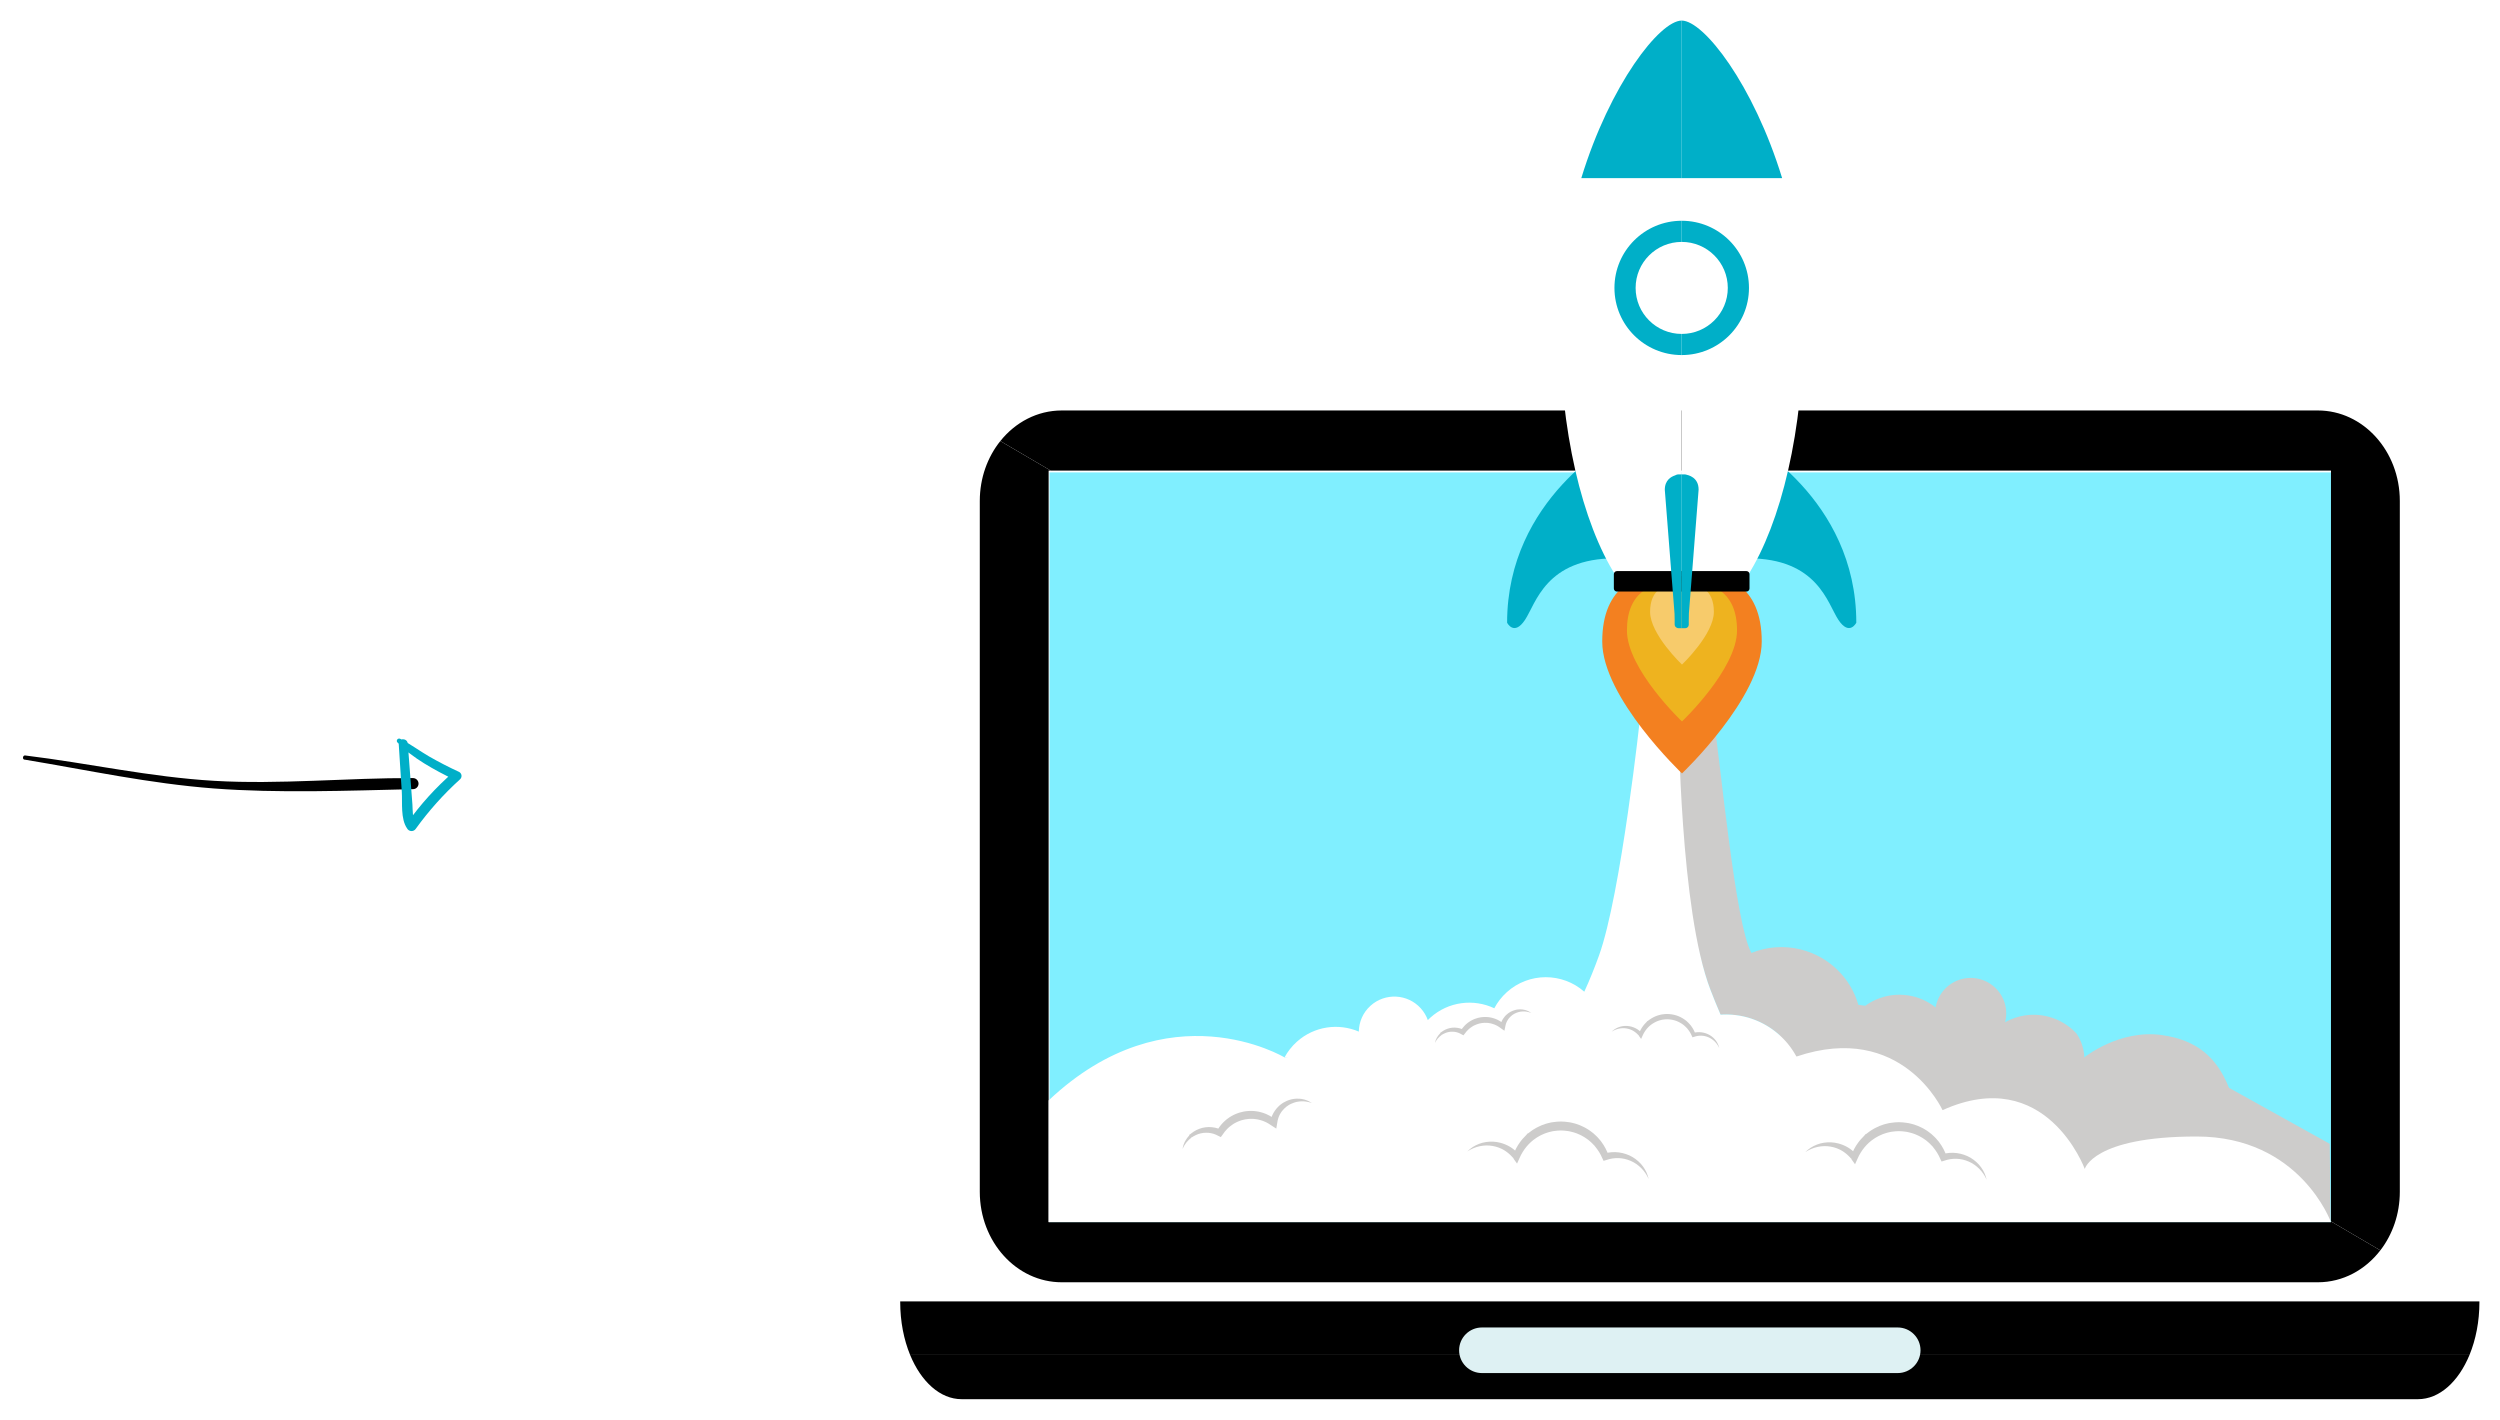 <svg width="486" height="276" viewBox="0 0 486 276" fill="none" xmlns="http://www.w3.org/2000/svg">
<path d="M4.79 147.671C17.185 149.73 29.027 152.319 41.553 153.275C54.08 154.23 67.609 153.708 80.276 153.413C80.562 153.417 80.837 153.306 81.04 153.107C81.244 152.907 81.36 152.635 81.363 152.349C81.366 152.064 81.255 151.788 81.055 151.584C80.856 151.38 80.583 151.263 80.298 151.259C67.686 151.2 54.317 152.534 41.69 151.797C29.063 151.059 17.373 148.383 4.884 146.861C4.42 146.806 4.295 147.613 4.767 147.684L4.79 147.671Z" fill="black"/>
<path d="M77.239 144.299C80.189 147.427 84.495 149.659 88.286 151.582L88.122 150.128C84.738 153.059 81.721 156.389 79.134 160.045L80.841 160.106C80.128 159.058 80.26 157.611 80.173 156.386C80.087 155.161 79.976 153.839 79.883 152.567L79.275 144.571C79.193 143.445 77.435 143.402 77.506 144.544C77.71 147.677 77.911 150.804 78.11 153.927C78.241 156.066 77.849 159.184 79.132 161.036C79.213 161.189 79.334 161.318 79.481 161.41C79.627 161.502 79.796 161.553 79.969 161.559C80.141 161.565 80.313 161.526 80.466 161.445C80.618 161.364 80.747 161.244 80.839 161.097C83.357 157.608 86.234 154.393 89.423 151.506C89.53 151.412 89.613 151.293 89.664 151.16C89.715 151.027 89.733 150.883 89.717 150.741C89.701 150.6 89.65 150.464 89.57 150.346C89.489 150.228 89.381 150.131 89.255 150.063C87.268 149.148 85.322 148.145 83.419 147.055C81.543 145.966 79.763 144.633 77.829 143.637C77.733 143.581 77.62 143.561 77.511 143.582C77.402 143.602 77.304 143.662 77.236 143.749C77.167 143.837 77.133 143.946 77.139 144.057C77.145 144.168 77.191 144.273 77.269 144.353L77.239 144.299Z" fill="#00AFC8"/>
<g clip-path="url(#clip0)" filter="url(#filter0_d)">
<path d="M482 249.106C482 249.069 481.996 249.029 481.996 248.992H175C175 249.028 175 249.068 175 249.106C175 252.901 175.707 256.434 176.925 259.395H480.072C481.291 256.434 482 252.902 482 249.106Z" fill="black"/>
<path d="M176.925 259.396C179.055 264.575 182.746 268.001 186.945 268.001H470.047C474.245 268.001 477.94 264.576 480.073 259.396H176.925Z" fill="black"/>
<path d="M204.023 87.839V141.202V180.916V233.93H453.31V202.694V182.464V87.838L204.023 87.839Z" fill="#80efff"/>
<path d="M283.65 258.495C283.65 260.944 285.638 262.925 288.091 262.925H368.905C371.361 262.925 373.349 260.944 373.349 258.495C373.349 256.048 371.36 254.061 368.905 254.061H288.091C285.638 254.061 283.65 256.048 283.65 258.495Z" fill="#DEF1F3"/>
<path d="M324.057 81.605C324.057 84.054 326.046 86.04 328.502 86.04C330.95 86.04 332.939 84.054 332.939 81.605C332.939 79.157 330.951 77.172 328.502 77.172C326.046 77.173 324.057 79.157 324.057 81.605Z" fill="#BEBBBB"/>
<path d="M453.142 87.49V233.441L462.739 239.069C465.099 236.001 466.525 232.028 466.525 227.688V93.385C466.525 83.669 459.396 75.796 450.602 75.796H206.4C201.647 75.796 197.383 78.095 194.465 81.74L204.27 87.49H453.142Z" fill="black"/>
<path d="M453.141 233.442V233.582H203.855V87.49H204.268L194.463 81.74C191.979 84.842 190.471 88.919 190.471 93.386V227.69C190.471 237.399 197.6 245.274 206.397 245.274H450.6C455.463 245.274 459.815 242.865 462.736 239.07L453.141 233.442Z" fill="black"/>
<path d="M397.775 198.405L405.18 201.561C405.18 201.561 411.993 196.039 420.286 197.221C427.114 198.195 430.949 201.559 433.319 207.473L452.901 218.36L453.065 233.496L356.701 230.342L332.61 211.021L347.223 196.038L397.775 198.405Z" fill="#CDCCCB"/>
<path d="M332.521 188.446C333.131 190.031 333.784 191.638 334.482 193.256L334.493 193.255C334.684 193.244 334.876 193.234 335.069 193.227C335.285 193.221 335.501 193.216 335.719 193.22C335.994 193.223 336.269 193.235 336.54 193.252C336.631 193.259 336.72 193.269 336.811 193.277C336.991 193.292 337.171 193.306 337.35 193.327C337.458 193.339 337.564 193.358 337.672 193.372C337.831 193.394 337.989 193.415 338.148 193.442C338.261 193.462 338.373 193.486 338.486 193.507C338.635 193.535 338.784 193.563 338.931 193.597C339.047 193.623 339.161 193.653 339.276 193.681C339.418 193.716 339.56 193.751 339.7 193.789C339.816 193.822 339.931 193.857 340.046 193.892C340.182 193.934 340.318 193.975 340.453 194.02C340.568 194.059 340.682 194.1 340.796 194.142C340.927 194.189 341.059 194.236 341.188 194.287C341.302 194.332 341.415 194.379 341.528 194.426C341.654 194.48 341.781 194.533 341.906 194.589C342.018 194.64 342.129 194.692 342.24 194.745C342.362 194.804 342.484 194.863 342.605 194.926C342.714 194.982 342.823 195.04 342.931 195.099C343.05 195.163 343.167 195.229 343.284 195.296C343.39 195.357 343.495 195.419 343.6 195.483C343.716 195.554 343.83 195.626 343.944 195.699C344.046 195.765 344.147 195.831 344.248 195.9C344.361 195.975 344.472 196.054 344.582 196.133C344.68 196.202 344.777 196.273 344.873 196.345C344.983 196.428 345.091 196.513 345.199 196.599C345.291 196.672 345.383 196.744 345.473 196.82C345.582 196.91 345.688 197.003 345.794 197.096C345.879 197.171 345.965 197.246 346.049 197.323C346.156 197.422 346.261 197.524 346.366 197.626C346.444 197.702 346.522 197.776 346.598 197.853C346.707 197.963 346.812 198.077 346.919 198.19C346.973 198.248 347.029 198.305 347.082 198.363C347.096 198.379 347.11 198.395 347.124 198.411C347.202 198.499 347.278 198.59 347.355 198.68C347.437 198.774 347.518 198.869 347.597 198.966C347.67 199.056 347.741 199.148 347.812 199.239C347.89 199.34 347.97 199.441 348.046 199.544C348.114 199.637 348.18 199.73 348.246 199.824C348.32 199.929 348.395 200.034 348.466 200.142C348.53 200.237 348.591 200.333 348.653 200.429C348.722 200.539 348.792 200.649 348.859 200.761C348.917 200.858 348.974 200.956 349.031 201.054C349.096 201.169 349.16 201.283 349.223 201.399C349.253 201.453 349.28 201.508 349.309 201.563H405.181C405.181 201.563 405.225 199.125 403.656 196.909C403.592 196.842 403.52 196.765 403.469 196.712C403.423 196.666 403.383 196.62 403.336 196.574C403.203 196.441 403.068 196.315 402.929 196.189C402.91 196.173 402.894 196.156 402.875 196.139C402.714 195.996 402.55 195.858 402.383 195.725C402.349 195.698 402.313 195.674 402.278 195.646C402.146 195.544 402.012 195.444 401.876 195.347C401.815 195.304 401.754 195.265 401.691 195.223C401.579 195.148 401.466 195.071 401.351 194.999C401.279 194.954 401.205 194.912 401.131 194.868C401.024 194.804 400.917 194.741 400.809 194.681C400.729 194.638 400.648 194.596 400.567 194.554C400.462 194.499 400.356 194.445 400.249 194.393C400.165 194.353 400.079 194.315 399.994 194.276C399.889 194.229 399.783 194.183 399.675 194.138C399.587 194.101 399.498 194.066 399.409 194.031C399.302 193.99 399.196 193.951 399.088 193.913C398.997 193.881 398.905 193.85 398.813 193.82C398.705 193.785 398.597 193.754 398.488 193.722C398.395 193.695 398.302 193.667 398.208 193.643C398.097 193.614 397.985 193.588 397.873 193.562C397.749 193.541 397.632 193.516 397.522 193.486C397.43 193.468 397.337 193.451 397.244 193.436C397.153 193.42 397.063 193.403 396.973 193.39C396.846 193.371 396.719 193.358 396.592 193.344C396.509 193.334 396.428 193.322 396.345 193.316C396.182 193.301 396.017 193.292 395.853 193.284C395.806 193.282 395.759 193.278 395.712 193.275C395.502 193.269 395.292 193.267 395.08 193.272C394.851 193.278 394.622 193.29 394.392 193.309C393.209 193.409 392.021 193.698 390.87 194.192C390.497 194.353 390.139 194.531 389.792 194.726C390.16 193.296 390.082 191.74 389.452 190.279C389.365 190.077 389.267 189.883 389.164 189.694C389.132 189.636 389.096 189.579 389.063 189.522C388.987 189.393 388.909 189.267 388.826 189.144C388.784 189.082 388.742 189.021 388.698 188.961C388.614 188.846 388.527 188.734 388.438 188.624C388.392 188.57 388.348 188.515 388.301 188.461C388.188 188.331 388.069 188.207 387.948 188.087C387.923 188.063 387.901 188.037 387.876 188.014C387.729 187.873 387.576 187.742 387.417 187.617C387.368 187.577 387.318 187.542 387.268 187.505C387.154 187.419 387.039 187.336 386.92 187.258C386.859 187.217 386.797 187.178 386.734 187.139C386.618 187.068 386.5 187 386.38 186.937C386.319 186.904 386.259 186.87 386.198 186.839C386.043 186.762 385.885 186.69 385.725 186.625C385.698 186.614 385.673 186.6 385.646 186.591C385.46 186.517 385.27 186.453 385.078 186.395C385.019 186.378 384.958 186.364 384.898 186.347C384.761 186.31 384.622 186.276 384.483 186.248C384.413 186.234 384.343 186.22 384.272 186.208C384.134 186.185 383.994 186.165 383.854 186.15C383.79 186.142 383.726 186.134 383.66 186.128C383.471 186.113 383.28 186.104 383.088 186.104C383.075 186.104 383.061 186.103 383.048 186.103C382.842 186.104 382.637 186.118 382.431 186.138C382.369 186.144 382.307 186.153 382.245 186.161C382.099 186.179 381.953 186.202 381.807 186.229C381.735 186.243 381.665 186.257 381.594 186.274C381.45 186.306 381.305 186.344 381.162 186.386C381.098 186.404 381.035 186.421 380.972 186.442C380.768 186.508 380.566 186.582 380.364 186.668C380.345 186.676 380.326 186.686 380.307 186.695C380.162 186.758 380.021 186.827 379.882 186.899C379.835 186.924 379.789 186.951 379.742 186.977C379.635 187.036 379.528 187.098 379.425 187.163C379.38 187.192 379.333 187.22 379.287 187.25C379.177 187.323 379.069 187.399 378.964 187.477C378.934 187.5 378.901 187.522 378.87 187.545C378.739 187.647 378.612 187.752 378.489 187.862C378.455 187.892 378.423 187.924 378.389 187.956C378.297 188.042 378.206 188.13 378.118 188.222C378.079 188.262 378.042 188.303 378.004 188.343C377.921 188.434 377.841 188.527 377.762 188.621C377.733 188.657 377.702 188.692 377.673 188.729C377.569 188.861 377.47 188.996 377.376 189.134C377.367 189.148 377.358 189.162 377.349 189.176C377.266 189.302 377.187 189.43 377.111 189.56C377.087 189.602 377.065 189.645 377.041 189.687C376.982 189.796 376.924 189.907 376.871 190.019C376.85 190.061 376.83 190.103 376.81 190.146C376.743 190.295 376.679 190.446 376.621 190.599C376.62 190.601 376.62 190.602 376.618 190.605C376.559 190.763 376.508 190.924 376.46 191.087C376.449 191.127 376.439 191.167 376.428 191.207C376.394 191.333 376.363 191.459 376.336 191.586C376.319 191.669 376.3 191.752 376.285 191.836C373.127 189.33 368.727 188.594 364.763 190.299C363.985 190.633 363.267 191.047 362.607 191.523L361.265 191.339C361.086 190.724 360.871 190.112 360.61 189.508C360.513 189.283 360.41 189.062 360.304 188.844C360.271 188.776 360.236 188.71 360.202 188.642C360.126 188.493 360.049 188.343 359.969 188.197C359.928 188.121 359.885 188.046 359.843 187.973C359.764 187.833 359.683 187.697 359.6 187.561C359.557 187.49 359.514 187.419 359.47 187.349C359.377 187.202 359.282 187.058 359.185 186.916C359.148 186.863 359.113 186.808 359.077 186.755C358.94 186.56 358.801 186.368 358.657 186.181C358.645 186.166 358.633 186.152 358.621 186.137C358.489 185.966 358.354 185.8 358.215 185.636C358.168 185.58 358.12 185.527 358.073 185.471C357.981 185.367 357.89 185.264 357.796 185.162C357.564 184.908 357.324 184.662 357.077 184.426C357.031 184.381 356.982 184.34 356.936 184.296C356.71 184.087 356.481 183.884 356.244 183.69C356.195 183.65 356.148 183.608 356.099 183.569C355.835 183.356 355.563 183.153 355.286 182.959C355.223 182.914 355.157 182.87 355.092 182.826C354.818 182.639 354.541 182.46 354.257 182.292C354.24 182.282 354.225 182.271 354.208 182.262C353.912 182.088 353.608 181.927 353.3 181.774C353.231 181.739 353.16 181.704 353.089 181.67C352.783 181.522 352.473 181.382 352.158 181.256C352.114 181.237 352.068 181.221 352.024 181.204C351.734 181.089 351.441 180.985 351.143 180.888C351.08 180.867 351.018 180.845 350.954 180.826C350.63 180.724 350.302 180.634 349.972 180.554C349.905 180.538 349.837 180.524 349.769 180.508C349.457 180.436 349.142 180.373 348.824 180.321C348.789 180.316 348.754 180.308 348.719 180.302C348.378 180.249 348.034 180.21 347.689 180.178C347.613 180.172 347.538 180.166 347.462 180.161C347.114 180.135 346.765 180.118 346.414 180.115C346.39 180.115 346.365 180.116 346.341 180.116C346.007 180.115 345.672 180.127 345.337 180.149C345.266 180.153 345.195 180.157 345.124 180.162C344.776 180.189 344.428 180.227 344.08 180.276C344.019 180.285 343.957 180.296 343.895 180.306C343.576 180.357 343.257 180.417 342.939 180.487C342.887 180.499 342.835 180.509 342.783 180.521C342.437 180.602 342.092 180.697 341.748 180.802C341.673 180.825 341.598 180.849 341.523 180.874C341.172 180.988 340.822 181.109 340.476 181.25C337.342 175.698 334.544 144.856 333.005 134.745L324.455 136.042C324.686 137.838 326.528 172.877 332.521 188.446Z" fill="#CDCCCB"/>
<path d="M349.223 201.397C349.16 201.281 349.096 201.167 349.031 201.052C348.974 200.954 348.917 200.856 348.859 200.759C348.791 200.647 348.722 200.537 348.652 200.427C348.591 200.331 348.529 200.234 348.466 200.14C348.394 200.032 348.32 199.927 348.246 199.822C348.179 199.728 348.114 199.635 348.046 199.542C347.97 199.439 347.891 199.339 347.812 199.237C347.741 199.146 347.67 199.054 347.597 198.964C347.518 198.867 347.437 198.772 347.355 198.678C347.278 198.588 347.202 198.497 347.124 198.409C347.056 198.334 346.987 198.262 346.918 198.188C346.812 198.075 346.706 197.961 346.598 197.851C346.522 197.774 346.444 197.699 346.366 197.624C346.26 197.522 346.156 197.42 346.048 197.321C345.964 197.244 345.879 197.169 345.793 197.094C345.688 197.001 345.582 196.909 345.473 196.818C345.383 196.743 345.291 196.67 345.199 196.597C345.091 196.511 344.983 196.426 344.873 196.343C344.777 196.271 344.68 196.201 344.582 196.131C344.472 196.051 344.361 195.973 344.248 195.898C344.148 195.829 344.047 195.763 343.944 195.697C343.83 195.624 343.716 195.552 343.6 195.481C343.495 195.418 343.39 195.356 343.284 195.294C343.166 195.227 343.05 195.161 342.931 195.097C342.822 195.038 342.714 194.98 342.604 194.924C342.484 194.862 342.362 194.803 342.24 194.743C342.129 194.691 342.018 194.638 341.905 194.587C341.78 194.531 341.654 194.478 341.528 194.424C341.415 194.377 341.302 194.33 341.188 194.285C341.059 194.234 340.927 194.187 340.796 194.14C340.682 194.098 340.567 194.057 340.453 194.018C340.318 193.973 340.182 193.932 340.046 193.89C339.931 193.856 339.816 193.82 339.7 193.787C339.56 193.749 339.418 193.714 339.276 193.679C339.161 193.651 339.047 193.62 338.931 193.595C338.784 193.561 338.635 193.534 338.486 193.505C338.374 193.484 338.261 193.46 338.148 193.44C337.99 193.414 337.831 193.392 337.672 193.37C337.564 193.355 337.458 193.337 337.35 193.325C337.172 193.304 336.991 193.29 336.811 193.275C336.72 193.268 336.631 193.257 336.54 193.25C336.268 193.233 335.994 193.222 335.718 193.218C335.501 193.215 335.284 193.22 335.069 193.225C334.876 193.232 334.684 193.242 334.493 193.253L334.482 193.254C333.784 191.636 333.131 190.029 332.52 188.444C326.527 172.875 326.417 136.611 326.189 134.813L333.903 134.559L318.887 135.053C318.887 135.053 315.131 169.932 310.828 181.807C309.971 184.174 309.025 186.533 307.985 188.788C303.73 185.036 297.241 184.99 292.928 188.877C291.908 189.797 291.096 190.86 290.492 192.008C286.484 190.111 281.559 190.677 278.062 193.829C277.891 193.982 277.728 194.142 277.569 194.304C277.274 193.482 276.819 192.703 276.197 192.015C273.637 189.185 269.263 188.961 266.427 191.517C264.942 192.856 264.18 194.694 264.154 196.545C260.216 194.852 255.482 195.474 252.091 198.531C251.103 199.422 250.309 200.45 249.712 201.558H349.309C349.281 201.506 349.252 201.451 349.223 201.397Z" fill="white"/>
<path d="M297.686 192.925C297.542 192.879 297.403 192.818 297.259 192.779C297.113 192.745 296.977 192.7 296.83 192.682L296.614 192.646L296.397 192.631C296.253 192.616 296.109 192.629 295.967 192.629C295.824 192.633 295.683 192.657 295.544 192.673C295.406 192.707 295.267 192.723 295.134 192.77C295 192.812 294.868 192.853 294.742 192.909C294.611 192.955 294.49 193.023 294.369 193.086C294.247 193.149 294.138 193.232 294.023 193.304C293.919 193.393 293.805 193.467 293.712 193.564C293.614 193.657 293.514 193.745 293.43 193.85C293.387 193.901 293.34 193.948 293.3 194.001L293.185 194.164C293.102 194.268 293.048 194.391 292.979 194.503L292.954 194.546L292.953 194.549C292.956 194.541 292.942 194.567 292.961 194.533L292.961 194.534L292.958 194.541L292.953 194.553L292.941 194.579L292.894 194.681C292.866 194.746 292.822 194.824 292.81 194.878C292.771 194.993 292.729 195.105 292.697 195.236C292.657 195.36 292.645 195.49 292.617 195.616L292.457 196.376L291.791 195.908C291.653 195.812 291.523 195.708 291.384 195.616L291.17 195.489L291.064 195.424L291.038 195.408L291.034 195.406C291.013 195.394 291.061 195.42 291.055 195.417L291.053 195.416L291.045 195.412L291.03 195.405L290.967 195.374L290.717 195.255L290.592 195.195L290.481 195.157C290.333 195.106 290.195 195.043 290.029 195.008L289.79 194.944C289.709 194.925 289.627 194.916 289.546 194.902C289.464 194.89 289.384 194.871 289.302 194.863L289.056 194.844C288.892 194.823 288.727 194.838 288.562 194.837C288.397 194.837 288.234 194.87 288.069 194.88C287.907 194.908 287.745 194.939 287.584 194.975C287.428 195.026 287.264 195.058 287.112 195.123C286.959 195.184 286.8 195.234 286.655 195.314L286.433 195.423C286.361 195.464 286.292 195.51 286.221 195.553C286.077 195.634 285.944 195.733 285.812 195.833C285.673 195.925 285.56 196.048 285.433 196.155C285.309 196.265 285.204 196.397 285.086 196.515C284.978 196.643 284.882 196.78 284.778 196.912L284.494 197.27L284.128 197.074C284.022 197.017 283.92 196.952 283.809 196.902C283.702 196.845 283.588 196.805 283.475 196.758C283.358 196.723 283.243 196.68 283.122 196.656C283.003 196.623 282.881 196.609 282.76 196.588C282.637 196.579 282.513 196.562 282.389 196.564C282.265 196.558 282.141 196.567 282.016 196.57C281.892 196.586 281.766 196.594 281.643 196.622C281.518 196.642 281.397 196.68 281.274 196.711C281.155 196.755 281.031 196.791 280.917 196.847C280.796 196.892 280.683 196.953 280.567 197.012C280.509 197.042 280.456 197.079 280.4 197.112L280.296 197.14L280.265 197.123L280.264 197.125C280.269 197.12 280.251 197.136 280.275 197.115L280.273 197.117L280.289 197.143L280.278 197.17L280.242 197.209L279.918 197.469C279.813 197.555 279.737 197.652 279.641 197.744C279.596 197.792 279.546 197.835 279.505 197.888L279.386 198.051C279.312 198.163 279.21 198.262 279.153 198.386L278.949 198.749C278.984 198.615 279.021 198.48 279.059 198.344C279.09 198.204 279.161 198.082 279.216 197.95L279.306 197.755C279.339 197.691 279.384 197.633 279.422 197.57C279.504 197.451 279.582 197.315 279.672 197.207L279.952 196.899L279.987 196.86L280.005 196.841L280.009 196.836L279.987 196.807L279.979 196.768L279.989 196.759L280.095 196.713C280.152 196.666 280.217 196.628 280.276 196.583C280.394 196.495 280.518 196.41 280.646 196.334C280.772 196.253 280.911 196.195 281.045 196.126C281.183 196.07 281.322 196.008 281.467 195.965C281.61 195.913 281.759 195.883 281.907 195.845C282.056 195.821 282.206 195.789 282.359 195.78C282.512 195.763 282.665 195.767 282.818 195.766C282.971 195.777 283.125 195.782 283.278 195.807C283.432 195.824 283.582 195.862 283.733 195.895C283.882 195.939 284.032 195.978 284.176 196.037C284.324 196.087 284.463 196.158 284.604 196.225L283.954 196.388C284.067 196.221 284.175 196.048 284.295 195.884C284.426 195.73 284.545 195.562 284.69 195.42C284.837 195.279 284.973 195.125 285.136 195.002C285.294 194.872 285.451 194.74 285.626 194.634C285.712 194.578 285.796 194.52 285.884 194.466L286.155 194.322C286.333 194.219 286.526 194.149 286.715 194.069C286.904 193.988 287.106 193.942 287.301 193.879C287.5 193.831 287.701 193.791 287.904 193.755C288.107 193.736 288.311 193.701 288.517 193.702C288.722 193.703 288.928 193.691 289.133 193.716L289.44 193.743C289.542 193.755 289.642 193.778 289.743 193.796C289.844 193.817 289.945 193.832 290.045 193.858L290.34 193.945C290.535 193.994 290.737 194.083 290.934 194.164L291.082 194.226L291.205 194.291L291.45 194.423L291.511 194.456L291.565 194.486L291.597 194.507L291.724 194.591L291.978 194.761C292.143 194.88 292.294 195.018 292.451 195.146L291.624 195.438C291.668 195.273 291.7 195.107 291.761 194.948C291.81 194.79 291.883 194.626 291.961 194.465C291.999 194.377 292.035 194.328 292.073 194.258L292.129 194.161L292.167 194.094L292.203 194.042C292.302 193.906 292.387 193.763 292.502 193.639L292.665 193.451C292.722 193.389 292.785 193.335 292.845 193.277C292.961 193.158 293.095 193.058 293.226 192.959C293.357 192.857 293.506 192.782 293.644 192.695C293.793 192.625 293.937 192.546 294.09 192.49C294.243 192.433 294.394 192.374 294.553 192.339C294.632 192.32 294.709 192.296 294.789 192.281L295.029 192.246C295.187 192.218 295.35 192.225 295.507 192.213C295.667 192.221 295.826 192.222 295.983 192.242C296.139 192.265 296.295 192.286 296.445 192.333L296.67 192.395L296.888 192.478C297.035 192.525 297.171 192.609 297.307 192.677C297.44 192.751 297.56 192.842 297.686 192.925Z" fill="#CDCCCB"/>
<path d="M334.225 199.754L334.051 199.404C333.984 199.291 333.915 199.185 333.848 199.077C333.774 198.974 333.695 198.873 333.62 198.772C333.538 198.675 333.45 198.584 333.366 198.491C333.276 198.404 333.178 198.323 333.088 198.239C332.991 198.16 332.889 198.088 332.791 198.013L332.476 197.819L332.146 197.657L331.804 197.527L331.455 197.429C331.335 197.408 331.218 197.384 331.099 197.366C330.98 197.357 330.861 197.343 330.742 197.338C330.622 197.341 330.503 197.338 330.385 197.344C330.267 197.36 330.149 197.366 330.032 197.382L329.685 197.453L329.348 197.556L329.018 197.656L328.859 197.318L328.695 196.971C328.634 196.858 328.568 196.749 328.505 196.638C328.367 196.424 328.224 196.214 328.06 196.019L328 195.945L328.003 195.927L328.008 195.914L328.006 195.912C328.012 195.918 327.98 195.901 328.009 195.935L327.987 195.921L327.948 195.886L327.804 195.736C327.709 195.639 327.61 195.528 327.519 195.46L327.245 195.226L326.935 195.009C326.835 194.931 326.72 194.878 326.611 194.814C326.503 194.751 326.394 194.687 326.278 194.64C326.162 194.59 326.05 194.532 325.933 194.489L325.576 194.369C325.457 194.329 325.332 194.309 325.211 194.276C325.09 194.241 324.966 194.224 324.842 194.208C324.594 194.161 324.343 194.16 324.092 194.148C323.842 194.16 323.59 194.161 323.344 194.206L323.157 194.232L322.974 194.275C322.853 194.307 322.728 194.325 322.61 194.368L322.253 194.488C322.136 194.532 322.024 194.59 321.909 194.639C321.791 194.685 321.683 194.75 321.575 194.814C321.468 194.88 321.351 194.93 321.252 195.008L320.943 195.226L320.923 195.241L320.918 195.244L320.916 195.245C320.904 195.255 320.929 195.233 320.926 195.236L320.916 195.244L320.876 195.278L320.797 195.344L320.639 195.478C320.554 195.564 320.465 195.641 320.378 195.732C320.295 195.827 320.201 195.914 320.125 196.015C320.045 196.114 319.964 196.211 319.894 196.317C319.818 196.419 319.749 196.526 319.683 196.635C319.546 196.85 319.434 197.08 319.328 197.314L319.032 197.969L318.64 197.422L318.612 197.384L318.63 197.353L318.653 197.328L318.653 197.327C318.683 197.361 318.66 197.336 318.667 197.343L318.662 197.338L318.622 197.341L318.546 197.277L318.412 197.131C318.369 197.076 318.325 197.041 318.285 197.004L318.162 196.886C318.084 196.805 317.978 196.736 317.887 196.66C317.797 196.58 317.69 196.524 317.591 196.454C317.492 196.384 317.379 196.337 317.273 196.275C317.166 196.217 317.049 196.18 316.937 196.13C316.823 196.084 316.704 196.056 316.587 196.017C316.469 195.984 316.346 195.967 316.226 195.937C316.104 195.916 315.979 195.906 315.855 195.889C315.731 195.882 315.605 195.882 315.48 195.877L315.102 195.904L314.726 195.965L314.354 196.063L313.99 196.198L313.637 196.366L313.296 196.568L313.593 196.3L313.918 196.062C314.033 195.992 314.153 195.929 314.271 195.86C314.394 195.803 314.519 195.751 314.646 195.695C314.775 195.65 314.906 195.608 315.038 195.567L315.444 195.484C315.582 195.469 315.72 195.452 315.86 195.441C315.999 195.44 316.139 195.434 316.28 195.439C316.42 195.452 316.561 195.46 316.7 195.483C316.838 195.512 316.979 195.532 317.115 195.57C317.249 195.613 317.389 195.645 317.522 195.699C317.652 195.755 317.789 195.8 317.915 195.868C318.04 195.938 318.174 195.994 318.291 196.076C318.409 196.161 318.532 196.229 318.646 196.33L318.818 196.475C318.876 196.525 318.935 196.574 318.977 196.621L319.116 196.762L319.185 196.832L319.202 196.85L319.206 196.854L319.225 196.877L319.233 196.886L319.267 196.926L318.579 197.034C318.679 196.755 318.789 196.478 318.93 196.214C318.998 196.082 319.07 195.951 319.154 195.826C319.23 195.698 319.319 195.577 319.407 195.456C319.492 195.332 319.595 195.222 319.689 195.105C319.787 194.99 319.902 194.879 320.01 194.767L320.151 194.613L320.215 194.53L320.254 194.495L320.264 194.486L320.299 194.48L320.328 194.47L320.689 194.199C320.805 194.103 320.943 194.036 321.07 193.955C321.198 193.876 321.328 193.797 321.467 193.737C321.604 193.674 321.738 193.604 321.879 193.547L322.306 193.394C322.448 193.341 322.599 193.316 322.745 193.276L322.966 193.224L323.19 193.19C323.489 193.136 323.792 193.127 324.095 193.115C324.397 193.13 324.701 193.137 324.998 193.193C325.148 193.214 325.297 193.238 325.443 193.279C325.59 193.319 325.739 193.347 325.881 193.398L326.307 193.552C326.448 193.608 326.582 193.679 326.719 193.743C326.857 193.803 326.986 193.882 327.115 193.961C327.242 194.042 327.376 194.112 327.493 194.209L327.852 194.482L328.195 194.801C328.319 194.909 328.396 195.013 328.489 195.118L328.624 195.275L328.658 195.315L328.676 195.335L328.693 195.355L328.695 195.358L328.699 195.364L328.707 195.375L328.772 195.466C328.953 195.705 329.11 195.96 329.249 196.223C329.313 196.358 329.38 196.491 329.44 196.627L329.599 197.043L329.111 196.805L329.528 196.712C329.668 196.691 329.81 196.676 329.951 196.659C330.092 196.651 330.235 196.65 330.375 196.65C330.517 196.656 330.658 196.673 330.798 196.685C330.937 196.706 331.075 196.736 331.213 196.762C331.349 196.796 331.482 196.839 331.616 196.877C331.746 196.926 331.875 196.98 332.004 197.031C332.129 197.093 332.251 197.158 332.372 197.223L332.716 197.453C332.822 197.54 332.93 197.623 333.034 197.713C333.131 197.809 333.231 197.902 333.323 198.001C333.41 198.105 333.497 198.208 333.578 198.316C333.652 198.43 333.729 198.539 333.799 198.653C333.86 198.773 333.926 198.888 333.982 199.008C334.031 199.133 334.081 199.256 334.125 199.379L334.225 199.754Z" fill="#CDCCCB"/>
<path d="M256.388 200.77L249.712 201.561C249.712 201.561 227.116 187.966 203.861 209.917L203.855 233.581H453.133C453.133 233.581 447.142 216.936 427 216.936C406.858 216.936 405.279 223.245 405.279 223.245C405.279 223.245 397.775 202.742 377.633 211.811C377.633 211.811 369.734 194.462 349.223 201.397C349.223 201.397 264.287 196.038 256.388 200.77Z" fill="white"/>
<path d="M255.03 210.429C254.832 210.374 254.64 210.298 254.441 210.253C254.241 210.214 254.054 210.162 253.852 210.144L253.557 210.108L253.261 210.099C253.065 210.085 252.869 210.112 252.676 210.119C252.483 210.133 252.292 210.172 252.103 210.202C251.917 210.256 251.728 210.284 251.551 210.357C251.371 210.421 251.194 210.483 251.025 210.566C250.85 210.636 250.69 210.736 250.528 210.828C250.366 210.919 250.222 211.038 250.07 211.142C249.933 211.268 249.783 211.375 249.66 211.511C249.533 211.643 249.401 211.768 249.293 211.915C249.237 211.986 249.176 212.054 249.124 212.128L248.976 212.355C248.869 212.501 248.802 212.672 248.715 212.828L248.683 212.887L248.682 212.891C248.686 212.88 248.669 212.916 248.692 212.868L248.691 212.871L248.688 212.879L248.68 212.897L248.666 212.933L248.608 213.074C248.575 213.164 248.52 213.272 248.505 213.346C248.459 213.505 248.407 213.659 248.372 213.838C248.324 214.009 248.314 214.187 248.284 214.36L248.109 215.401L247.178 214.802C246.986 214.679 246.801 214.545 246.608 214.428L246.31 214.265L246.162 214.183L246.126 214.163L246.12 214.16C246.091 214.146 246.158 214.178 246.149 214.174L246.146 214.173L246.135 214.169L246.114 214.16L246.027 214.122L245.679 213.973L245.506 213.899L245.354 213.853C245.149 213.791 244.959 213.715 244.731 213.675L244.402 213.601C244.291 213.58 244.179 213.573 244.068 213.557C243.957 213.546 243.847 213.523 243.734 213.517L243.399 213.505C243.174 213.486 242.951 213.515 242.727 213.523C242.503 213.532 242.283 213.585 242.06 213.608C241.841 213.655 241.622 213.706 241.405 213.764C241.196 213.842 240.975 213.894 240.772 213.99C240.568 214.081 240.355 214.159 240.162 214.275L239.866 214.436C239.77 214.496 239.679 214.562 239.585 214.624C239.394 214.743 239.219 214.884 239.044 215.027C238.86 215.16 238.712 215.332 238.546 215.486C238.383 215.642 238.248 215.826 238.095 215.994C237.955 216.173 237.832 216.364 237.697 216.549L237.331 217.051L236.823 216.805C236.676 216.734 236.534 216.65 236.381 216.588C236.232 216.516 236.074 216.469 235.918 216.411C235.758 216.369 235.598 216.318 235.434 216.291C235.271 216.253 235.104 216.241 234.937 216.219C234.77 216.212 234.601 216.196 234.433 216.207C234.264 216.205 234.096 216.224 233.925 216.236C233.758 216.264 233.587 216.282 233.421 216.327C233.253 216.36 233.09 216.418 232.925 216.468C232.765 216.533 232.6 216.589 232.446 216.671C232.285 216.74 232.134 216.829 231.981 216.916C231.904 216.959 231.833 217.012 231.759 217.06L231.618 217.104L231.575 217.083L231.574 217.085C231.58 217.078 231.556 217.101 231.588 217.071L231.585 217.074L231.607 217.109L231.595 217.146L231.548 217.201L231.122 217.572C230.984 217.694 230.885 217.83 230.759 217.96C230.701 218.027 230.636 218.09 230.582 218.163L230.429 218.391C230.334 218.547 230.202 218.688 230.132 218.861L229.875 219.364C229.914 219.18 229.957 218.995 230.002 218.808C230.036 218.616 230.126 218.446 230.194 218.264L230.307 217.993C230.348 217.905 230.405 217.823 230.454 217.737C230.558 217.57 230.657 217.381 230.774 217.229L231.137 216.795L231.182 216.741L231.205 216.714L231.211 216.707L231.179 216.669L231.165 216.616L231.179 216.603L231.321 216.534C231.394 216.467 231.481 216.412 231.559 216.348C231.715 216.222 231.879 216.1 232.049 215.99C232.216 215.873 232.402 215.786 232.58 215.685C232.765 215.601 232.951 215.509 233.145 215.443C233.337 215.365 233.537 215.315 233.736 215.256C233.937 215.215 234.14 215.163 234.348 215.143C234.554 215.112 234.762 215.109 234.971 215.099C235.179 215.105 235.389 215.103 235.598 215.13C235.807 215.145 236.013 215.188 236.221 215.224C236.426 215.275 236.633 215.32 236.832 215.392C237.036 215.452 237.229 215.542 237.425 215.625L236.55 215.882C236.694 215.648 236.83 215.407 236.985 215.179C237.155 214.962 237.306 214.727 237.497 214.526C237.689 214.326 237.865 214.11 238.08 213.933C238.287 213.747 238.494 213.559 238.726 213.406C238.84 213.326 238.952 213.242 239.068 213.165L239.428 212.954C239.665 212.805 239.923 212.698 240.175 212.579C240.428 212.459 240.698 212.387 240.96 212.29C241.229 212.214 241.501 212.148 241.773 212.089C242.049 212.051 242.324 211.993 242.603 211.983C242.882 211.973 243.162 211.945 243.441 211.968L243.859 211.988C243.998 211.998 244.137 212.023 244.274 212.043C244.412 212.065 244.551 212.081 244.688 212.11L245.093 212.212C245.361 212.269 245.639 212.379 245.913 212.477L246.117 212.554L246.288 212.637L246.627 212.802L246.713 212.843L246.787 212.88L246.832 212.907L247.01 213.015L247.364 213.233C247.595 213.386 247.807 213.565 248.028 213.73L246.921 214.172C246.971 213.946 247.006 213.718 247.08 213.499C247.137 213.282 247.227 213.055 247.324 212.831C247.371 212.71 247.418 212.64 247.465 212.544L247.536 212.409L247.584 212.317L247.63 212.245C247.758 212.055 247.865 211.855 248.015 211.682L248.227 211.416C248.3 211.329 248.384 211.252 248.461 211.17C248.613 211.003 248.788 210.859 248.963 210.717C249.135 210.572 249.334 210.462 249.517 210.335C249.715 210.232 249.906 210.116 250.112 210.032C250.318 209.947 250.52 209.858 250.733 209.802C250.84 209.771 250.943 209.734 251.05 209.71L251.373 209.65C251.587 209.604 251.808 209.604 252.023 209.58C252.24 209.581 252.456 209.574 252.67 209.594C252.884 209.617 253.097 209.636 253.304 209.691L253.615 209.763L253.915 209.864C254.116 209.921 254.306 210.027 254.495 210.112C254.686 210.206 254.854 210.323 255.03 210.429Z" fill="#CDCCCB"/>
<path d="M320.502 225.204L320.208 224.614C320.097 224.425 319.979 224.245 319.867 224.064C319.743 223.889 319.609 223.719 319.483 223.549C319.345 223.386 319.196 223.234 319.054 223.077C318.902 222.929 318.738 222.795 318.586 222.652C318.422 222.52 318.251 222.399 318.086 222.272L317.556 221.945L317 221.672L316.424 221.454L315.835 221.289C315.634 221.255 315.436 221.213 315.236 221.183C315.034 221.168 314.834 221.145 314.634 221.136C314.432 221.141 314.232 221.137 314.033 221.148C313.834 221.174 313.635 221.184 313.438 221.211L312.854 221.329L312.286 221.502L311.732 221.671L311.463 221.102L311.186 220.517C311.083 220.327 310.972 220.143 310.867 219.955C310.633 219.595 310.393 219.241 310.117 218.913L310.016 218.789L310.021 218.758L310.03 218.736L310.027 218.732C310.038 218.743 309.983 218.714 310.033 218.772L309.995 218.748L309.931 218.688L309.688 218.437C309.528 218.273 309.361 218.086 309.208 217.972L308.745 217.577L308.223 217.213C308.055 217.082 307.86 216.993 307.678 216.885C307.495 216.778 307.313 216.67 307.116 216.592C306.921 216.509 306.733 216.411 306.534 216.338L305.933 216.136C305.733 216.069 305.523 216.035 305.319 215.981C305.115 215.922 304.907 215.892 304.697 215.866C304.28 215.788 303.857 215.787 303.435 215.765C303.013 215.787 302.59 215.788 302.174 215.864L301.859 215.906L301.552 215.979C301.348 216.034 301.137 216.063 300.938 216.136L300.337 216.337C300.14 216.412 299.951 216.507 299.757 216.591C299.559 216.669 299.377 216.778 299.195 216.885C299.015 216.997 298.817 217.08 298.65 217.213L298.129 217.581L298.096 217.604L298.087 217.61L298.084 217.613C298.064 217.629 298.106 217.593 298.101 217.598L298.084 217.612L298.018 217.668L297.884 217.781L297.618 218.006C297.473 218.151 297.325 218.282 297.179 218.434C297.038 218.593 296.881 218.74 296.753 218.91C296.618 219.076 296.481 219.241 296.362 219.419C296.235 219.591 296.12 219.771 296.008 219.954C295.777 220.316 295.588 220.704 295.411 221.099L294.913 222.203L294.251 221.28L294.205 221.215L294.235 221.163L294.273 221.121L294.272 221.119C294.322 221.176 294.284 221.134 294.295 221.146L294.288 221.138L294.22 221.143L294.092 221.035L293.866 220.79C293.793 220.697 293.721 220.639 293.652 220.574L293.445 220.377C293.315 220.239 293.135 220.125 292.983 219.996C292.83 219.862 292.65 219.766 292.483 219.647C292.316 219.53 292.127 219.451 291.949 219.348C291.768 219.25 291.572 219.187 291.384 219.103C291.193 219.025 290.991 218.978 290.793 218.912C290.594 218.856 290.388 218.827 290.184 218.777C289.978 218.742 289.769 218.724 289.56 218.696C289.351 218.685 289.14 218.684 288.928 218.676L288.292 218.721L287.658 218.823L287.032 218.988L286.42 219.215L285.823 219.497L285.25 219.837L285.749 219.386L286.298 218.986C286.491 218.868 286.693 218.761 286.892 218.647C287.099 218.549 287.31 218.461 287.522 218.368C287.74 218.293 287.961 218.221 288.183 218.153L288.867 218.013C289.099 217.988 289.332 217.959 289.567 217.941C289.801 217.94 290.038 217.93 290.274 217.939C290.509 217.959 290.747 217.973 290.981 218.012C291.213 218.061 291.451 218.094 291.68 218.159C291.907 218.231 292.143 218.284 292.365 218.375C292.584 218.47 292.816 218.545 293.028 218.66C293.238 218.777 293.464 218.873 293.662 219.011C293.861 219.154 294.067 219.268 294.259 219.437L294.55 219.682C294.649 219.765 294.747 219.849 294.817 219.927L295.051 220.165L295.168 220.284L295.197 220.313L295.205 220.321L295.237 220.358L295.251 220.374L295.307 220.442L294.148 220.623C294.317 220.154 294.504 219.686 294.74 219.242C294.853 219.017 294.977 218.799 295.116 218.588C295.245 218.371 295.394 218.169 295.544 217.965C295.687 217.755 295.86 217.571 296.018 217.374C296.183 217.18 296.377 216.992 296.558 216.804L296.796 216.545L296.904 216.405L296.969 216.346L296.986 216.331L297.045 216.322L297.093 216.304L297.702 215.847C297.897 215.685 298.128 215.572 298.342 215.435C298.559 215.303 298.777 215.17 299.011 215.069C299.241 214.962 299.468 214.845 299.704 214.748L300.424 214.489C300.663 214.4 300.916 214.358 301.162 214.291L301.535 214.202L301.912 214.147C302.416 214.055 302.926 214.04 303.435 214.021C303.944 214.045 304.455 214.057 304.958 214.151C305.211 214.186 305.462 214.226 305.707 214.296C305.953 214.361 306.205 214.41 306.445 214.496L307.162 214.757C307.399 214.85 307.624 214.971 307.855 215.078C308.089 215.179 308.306 215.312 308.522 215.445C308.737 215.582 308.962 215.7 309.159 215.862L309.764 216.323L310.343 216.861C310.552 217.043 310.682 217.218 310.838 217.394L311.066 217.659L311.123 217.725L311.152 217.758L311.18 217.792L311.184 217.798L311.19 217.807L311.204 217.826L311.314 217.98C311.619 218.382 311.882 218.812 312.117 219.255C312.225 219.483 312.338 219.707 312.439 219.935L312.708 220.636L311.885 220.236L312.588 220.079C312.825 220.044 313.064 220.019 313.301 219.99C313.54 219.976 313.779 219.973 314.016 219.973C314.254 219.984 314.492 220.012 314.728 220.033C314.962 220.068 315.195 220.118 315.426 220.161C315.655 220.22 315.88 220.291 316.105 220.356C316.325 220.438 316.542 220.529 316.759 220.615C316.969 220.719 317.175 220.829 317.379 220.94L317.958 221.326C318.138 221.472 318.319 221.614 318.493 221.763C318.657 221.926 318.824 222.082 318.98 222.248C319.126 222.424 319.273 222.598 319.409 222.779C319.534 222.97 319.664 223.154 319.78 223.347C319.884 223.548 319.995 223.741 320.089 223.945C320.17 224.156 320.256 224.363 320.329 224.571L320.502 225.204Z" fill="#CDCCCB"/>
<path d="M386.206 225.335L385.912 224.746C385.801 224.557 385.683 224.377 385.572 224.195C385.447 224.021 385.314 223.851 385.187 223.681C385.05 223.518 384.9 223.366 384.758 223.209C384.606 223.061 384.442 222.927 384.29 222.784C384.126 222.651 383.956 222.53 383.79 222.403L383.26 222.076L382.704 221.803L382.128 221.585L381.539 221.42C381.338 221.385 381.14 221.343 380.94 221.314C380.738 221.299 380.538 221.275 380.338 221.266C380.136 221.271 379.936 221.268 379.737 221.278C379.538 221.304 379.339 221.314 379.142 221.341L378.558 221.459L377.99 221.633L377.436 221.801L377.167 221.233L376.89 220.647C376.787 220.458 376.676 220.273 376.571 220.086C376.337 219.725 376.097 219.371 375.821 219.044L375.721 218.918L375.726 218.888L375.735 218.865L375.732 218.862C375.743 218.873 375.688 218.844 375.738 218.902L375.7 218.877L375.636 218.819L375.392 218.568C375.232 218.404 375.066 218.217 374.913 218.102L374.45 217.707L373.928 217.343C373.76 217.212 373.566 217.123 373.383 217.016C373.2 216.909 373.018 216.8 372.82 216.722C372.626 216.639 372.438 216.541 372.239 216.468L371.638 216.267C371.438 216.199 371.228 216.166 371.024 216.111C370.82 216.053 370.611 216.022 370.402 215.996C369.985 215.918 369.562 215.916 369.14 215.895C368.718 215.915 368.295 215.918 367.878 215.993L367.564 216.036L367.256 216.108C367.052 216.163 366.841 216.194 366.642 216.266L366.042 216.467C365.845 216.542 365.656 216.638 365.462 216.722C365.264 216.8 365.082 216.908 364.899 217.015C364.72 217.127 364.522 217.21 364.355 217.343L363.834 217.71L363.801 217.733L363.793 217.739L363.789 217.742C363.769 217.759 363.812 217.722 363.806 217.727L363.789 217.742L363.723 217.798L363.589 217.911L363.323 218.136C363.179 218.28 363.031 218.411 362.884 218.563C362.744 218.723 362.586 218.869 362.458 219.04C362.323 219.205 362.186 219.37 362.067 219.548C361.939 219.721 361.825 219.901 361.713 220.084C361.482 220.446 361.293 220.834 361.116 221.228L360.618 222.332L359.957 221.409L359.911 221.345L359.941 221.292L359.979 221.251L359.977 221.249C360.028 221.306 359.99 221.264 360.001 221.276L359.994 221.268L359.926 221.274L359.798 221.164L359.572 220.919C359.499 220.826 359.426 220.768 359.358 220.703L359.15 220.507C359.02 220.369 358.841 220.254 358.689 220.125C358.535 219.992 358.356 219.896 358.189 219.778C358.022 219.66 357.833 219.58 357.654 219.478C357.474 219.38 357.277 219.316 357.089 219.232C356.897 219.154 356.696 219.107 356.498 219.041C356.299 218.986 356.093 218.957 355.889 218.906C355.684 218.871 355.475 218.854 355.266 218.825C355.056 218.814 354.846 218.813 354.633 218.806L353.998 218.851L353.364 218.954L352.737 219.118L352.125 219.345L351.529 219.628L350.955 219.968L351.455 219.516L352.003 219.117C352.196 218.999 352.398 218.891 352.597 218.778C352.804 218.681 353.015 218.592 353.227 218.499C353.445 218.424 353.665 218.352 353.888 218.284L354.572 218.144C354.804 218.119 355.037 218.09 355.272 218.072C355.506 218.071 355.743 218.061 355.979 218.07C356.214 218.09 356.452 218.105 356.686 218.143C356.918 218.192 357.155 218.225 357.385 218.29C357.612 218.363 357.848 218.416 358.07 218.506C358.29 218.601 358.521 218.676 358.733 218.791C358.943 218.908 359.169 219.004 359.368 219.142C359.566 219.285 359.773 219.4 359.965 219.568L360.255 219.813C360.353 219.897 360.452 219.98 360.522 220.058L360.756 220.296L360.872 220.415L360.901 220.444L360.91 220.452L360.942 220.489L360.956 220.506L361.011 220.573L359.853 220.754C360.022 220.284 360.208 219.817 360.445 219.373C360.558 219.149 360.682 218.93 360.821 218.72C360.95 218.503 361.099 218.301 361.249 218.096C361.391 217.887 361.565 217.703 361.723 217.505C361.888 217.311 362.081 217.124 362.263 216.935L362.501 216.676L362.609 216.536L362.674 216.477L362.69 216.462L362.75 216.453L362.798 216.435L363.406 215.978C363.602 215.816 363.833 215.703 364.047 215.566C364.264 215.434 364.482 215.301 364.717 215.2C364.947 215.093 365.175 214.975 365.41 214.879L366.129 214.62C366.369 214.531 366.622 214.489 366.868 214.423L367.24 214.334L367.618 214.279C368.121 214.187 368.631 214.172 369.141 214.152C369.65 214.177 370.161 214.189 370.663 214.283C370.916 214.318 371.167 214.358 371.412 214.428C371.658 214.493 371.91 214.542 372.15 214.628L372.867 214.889C373.104 214.982 373.329 215.103 373.56 215.209C373.793 215.311 374.011 215.444 374.227 215.577C374.441 215.713 374.667 215.832 374.864 215.995L375.469 216.455L376.048 216.993C376.256 217.176 376.387 217.35 376.543 217.527L376.77 217.791L376.827 217.857L376.856 217.891L376.884 217.925L376.888 217.93L376.894 217.939L376.908 217.958L377.019 218.112C377.323 218.514 377.587 218.944 377.822 219.387C377.929 219.614 378.042 219.838 378.144 220.067L378.412 220.767L377.588 220.367L378.291 220.209C378.528 220.174 378.767 220.149 379.004 220.12C379.242 220.107 379.482 220.104 379.719 220.103C379.957 220.114 380.195 220.142 380.431 220.163C380.665 220.198 380.898 220.248 381.129 220.291C381.358 220.35 381.582 220.421 381.808 220.487C382.028 220.568 382.244 220.659 382.461 220.746C382.672 220.849 382.878 220.96 383.081 221.07L383.66 221.456C383.839 221.602 384.021 221.744 384.195 221.893C384.359 222.056 384.526 222.213 384.682 222.378C384.828 222.555 384.975 222.729 385.111 222.91C385.235 223.101 385.366 223.285 385.482 223.478C385.585 223.68 385.697 223.873 385.791 224.077C385.872 224.288 385.957 224.495 386.031 224.702L386.206 225.335Z" fill="#CDCCCB"/>
<path d="M342.481 120.714C342.481 131.639 326.978 146.354 326.978 146.354C326.978 146.354 311.475 131.639 311.475 120.714C311.475 109.789 318.416 106.788 326.978 106.788C335.539 106.788 342.481 109.789 342.481 120.714Z" fill="#F38020"/>
<path d="M337.677 118.554C337.677 126.095 326.977 136.251 326.977 136.251C326.977 136.251 316.277 126.095 316.277 118.554C316.277 111.013 321.068 108.942 326.977 108.942C332.886 108.942 337.677 111.012 337.677 118.554Z" fill="#EEB31F"/>
<path d="M333.176 114.943C333.176 119.311 326.978 125.194 326.978 125.194C326.978 125.194 320.779 119.311 320.779 114.943C320.779 110.575 323.555 109.375 326.978 109.375C330.401 109.375 333.176 110.575 333.176 114.943Z" fill="#F7CB6B"/>
<path d="M314.33 81.622C314.33 81.622 292.982 92.81 292.982 117.054C292.982 117.054 294.316 119.718 296.45 116.52C298.586 113.325 300.454 104.533 314.063 104.533L314.33 81.622Z" fill="#00AFC8"/>
<path d="M339.517 81.622C339.517 81.622 360.866 92.81 360.866 117.054C360.866 117.054 359.531 119.718 357.397 116.52C355.261 113.325 353.393 104.533 339.784 104.533L339.517 81.622Z" fill="#00AFC8"/>
<g filter="url(#filter1_d)">
<path d="M350.626 58.064C350.626 48.139 348.946 38.795 346.444 30.623H326.925V38.916C334.147 38.916 340 44.762 340 51.97C340 59.181 334.146 65.026 326.925 65.026V106.982H339.698C346.271 96.66 350.626 78.608 350.626 58.064Z" fill="white"/>
<path d="M313.848 51.97C313.848 44.761 319.702 38.916 326.924 38.916V30.623H307.404C304.902 38.795 303.223 48.139 303.223 58.064C303.223 78.608 307.578 96.66 314.149 106.981H326.924V65.025C319.702 65.025 313.848 59.181 313.848 51.97Z" fill="white"/>
</g>
<path d="M314.331 107.021C314.002 107.021 313.733 107.287 313.733 107.617V110.401C313.733 110.73 314.001 110.997 314.331 110.997H326.925V107.021H314.331Z" fill="black"/>
<path d="M339.506 107.021H326.925V110.998H339.506C339.836 110.998 340.104 110.731 340.104 110.402V107.618C340.104 107.287 339.836 107.021 339.506 107.021Z" fill="black"/>
<path d="M335.884 51.971C335.884 56.911 331.872 60.916 326.925 60.916V65.025C334.147 65.025 340 59.18 340 51.97C340 44.76 334.146 38.916 326.925 38.916V43.026C331.871 43.026 335.884 47.031 335.884 51.971Z" fill="#00AFC8"/>
<path d="M313.848 51.97C313.848 59.181 319.702 65.026 326.924 65.026V60.916C321.975 60.916 317.964 56.911 317.964 51.971C317.964 47.031 321.975 43.027 326.924 43.027V38.917C319.702 38.916 313.848 44.761 313.848 51.97Z" fill="#00AFC8"/>
<path d="M326.925 0V30.623H346.444C340.862 12.395 331.187 0 326.925 0Z" fill="#00AFC8"/>
<path d="M326.925 0.001C322.662 0.001 312.987 12.396 307.406 30.624H326.925V0.001Z" fill="#00AFC8"/>
<path d="M327.746 88.254C327.68 88.234 327.612 88.222 327.54 88.222H327.523H326.925V118.125H327.597H327.615C327.991 118.125 328.296 117.82 328.296 117.445V116.537L328.322 115.225L330.21 91.18C330.21 88.743 328.163 88.36 327.746 88.254Z" fill="#00AFC8"/>
<path d="M326.252 88.222H326.233C326.162 88.222 326.093 88.235 326.028 88.255C325.907 88.285 325.774 88.338 325.643 88.414C324.9 88.655 323.637 89.302 323.637 91.216L325.528 115.285L325.553 116.503V117.41C325.553 117.696 325.729 117.939 325.979 118.04C326.077 118.094 326.189 118.125 326.307 118.125H326.326H326.925V88.222H326.252V88.222Z" fill="#00AFC8"/>
</g>
<defs>
<filter id="filter0_d" x="171" y="0" width="315" height="276" filterUnits="userSpaceOnUse" color-interpolation-filters="sRGB">
<feFlood flood-opacity="0" result="BackgroundImageFix"/>
<feColorMatrix in="SourceAlpha" type="matrix" values="0 0 0 0 0 0 0 0 0 0 0 0 0 0 0 0 0 0 127 0" result="hardAlpha"/>
<feOffset dy="4"/>
<feGaussianBlur stdDeviation="2"/>
<feComposite in2="hardAlpha" operator="out"/>
<feColorMatrix type="matrix" values="0 0 0 0 0 0 0 0 0 0 0 0 0 0 0 0 0 0 0.25 0"/>
<feBlend mode="normal" in2="BackgroundImageFix" result="effect1_dropShadow"/>
<feBlend mode="normal" in="SourceGraphic" in2="effect1_dropShadow" result="shape"/>
</filter>
<filter id="filter1_d" x="300.223" y="28.623" width="53.403" height="82.359" filterUnits="userSpaceOnUse" color-interpolation-filters="sRGB">
<feFlood flood-opacity="0" result="BackgroundImageFix"/>
<feColorMatrix in="SourceAlpha" type="matrix" values="0 0 0 0 0 0 0 0 0 0 0 0 0 0 0 0 0 0 127 0" result="hardAlpha"/>
<feOffset dy="1"/>
<feGaussianBlur stdDeviation="1.5"/>
<feComposite in2="hardAlpha" operator="out"/>
<feColorMatrix type="matrix" values="0 0 0 0 0 0 0 0 0 0 0 0 0 0 0 0 0 0 0.25 0"/>
<feBlend mode="normal" in2="BackgroundImageFix" result="effect1_dropShadow"/>
<feBlend mode="normal" in="SourceGraphic" in2="effect1_dropShadow" result="shape"/>
</filter>
<clipPath id="clip0">
<rect width="307" height="268" fill="white" transform="translate(175)"/>
</clipPath>
</defs>
</svg>
